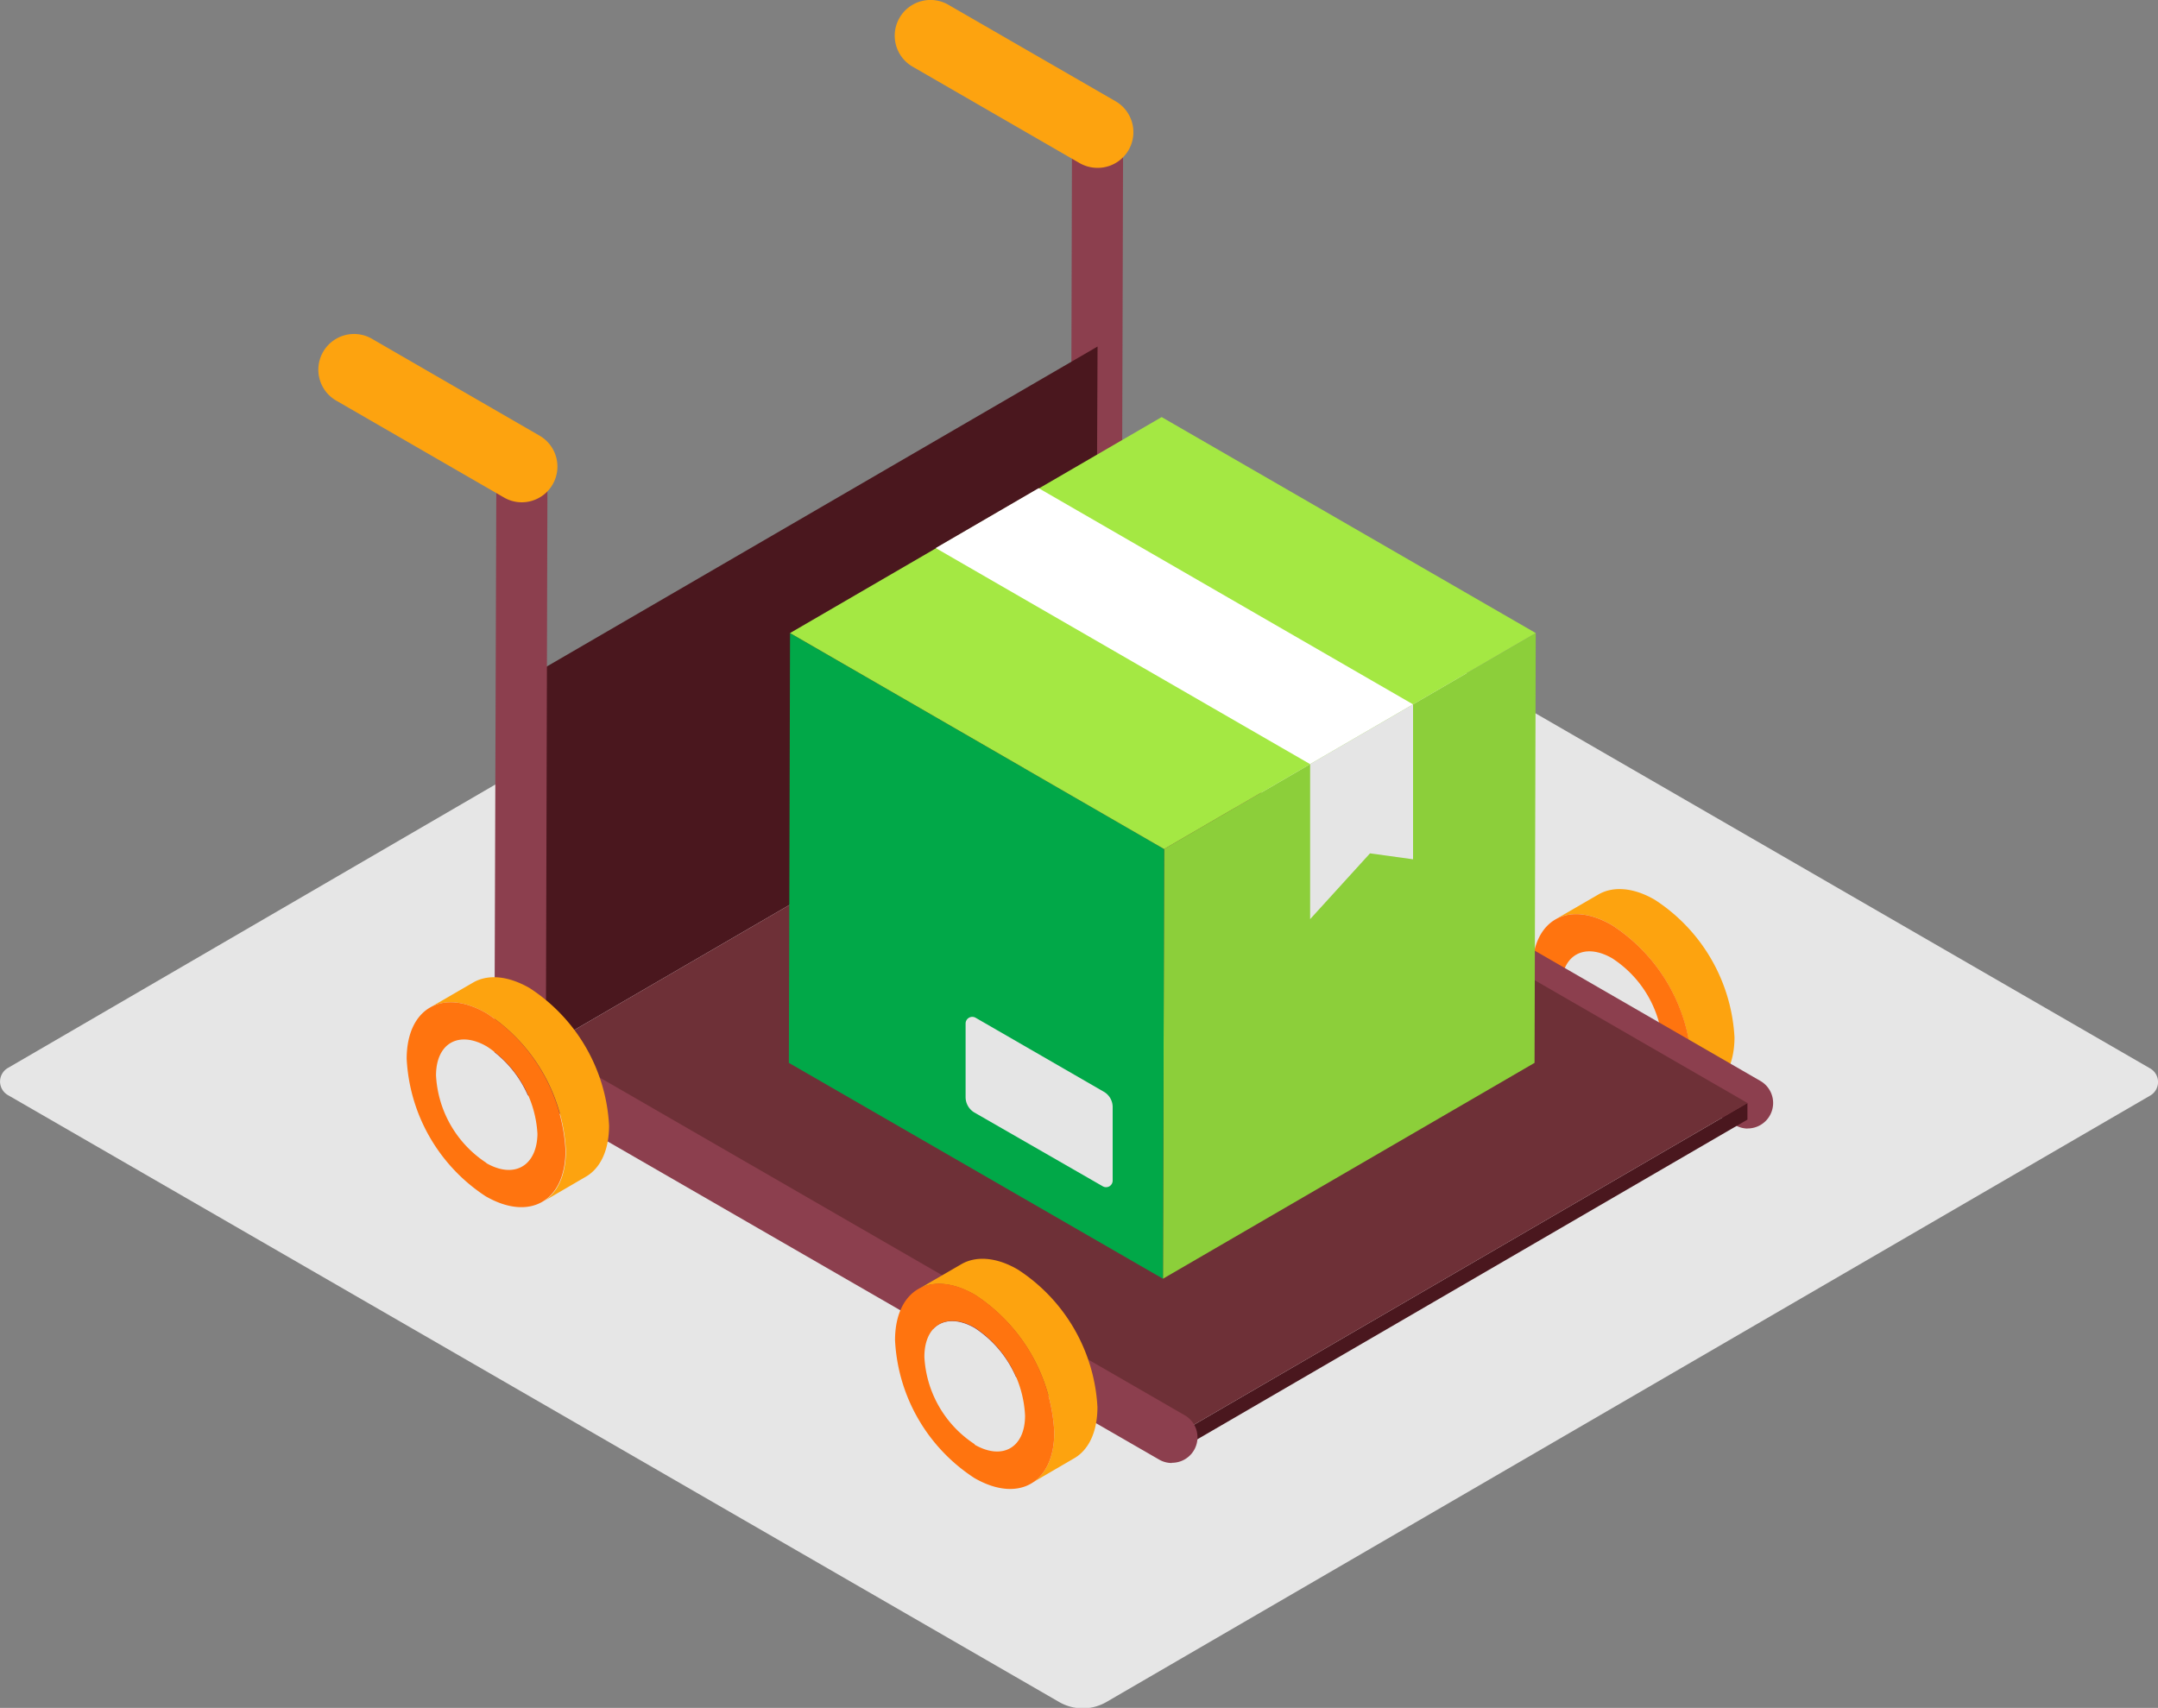 <?xml version="1.0" encoding="UTF-8"?> <svg xmlns="http://www.w3.org/2000/svg" viewBox="0 0 200 158.31"><rect x="0" y="0" width="200" height="158.31" fill="#808080" stroke="none"/><defs><style>.cls-1{fill:#e6e6e6;}.cls-2{fill:#e5e5e5;}.cls-3{fill:#fda30f;}.cls-4{fill:#ff740f;}.cls-5{fill:#8c3f4e;}.cls-6{fill:#4a171e;}.cls-7{fill:#6e3037;}.cls-8{fill:#8ccf3a;}.cls-9{fill:#01a848;}.cls-10{fill:#a4e843;}.cls-11{fill:#fff;}</style></defs><g id="Слой_2" data-name="Слой 2"><g id="Layer_1" data-name="Layer 1"><path class="cls-1" d="M97.47,42.73.72,99a1.45,1.45,0,0,0,0,2.5l97.45,56.27a4.38,4.38,0,0,0,4.36,0l96.75-56.22a1.45,1.45,0,0,0,0-2.51L101.83,42.73A4.35,4.35,0,0,0,97.47,42.73Z"></path><path class="cls-2" d="M149.38,88.83a10.31,10.31,0,0,1,4.68,8.11c0,3-2.12,4.19-4.71,2.69a10.38,10.38,0,0,1-4.69-8.11C144.67,88.54,146.79,87.33,149.38,88.83Z"></path><path class="cls-3" d="M153.39,83.42c-2-1.18-3.91-1.29-5.25-.51l-4,2.32c1.34-.78,3.2-.67,5.25.52a16.21,16.21,0,0,1,7.36,12.74c0,2.33-.83,4-2.16,4.74l4-2.33c1.33-.77,2.15-2.41,2.16-4.73A16.23,16.23,0,0,0,153.39,83.42Z"></path><path class="cls-4" d="M149.39,85.75C145.31,83.39,142,85.28,142,90a16.21,16.21,0,0,0,7.36,12.74c4.08,2.36,7.39.47,7.41-4.22A16.21,16.21,0,0,0,149.39,85.75Zm0,13.88a10.38,10.38,0,0,1-4.69-8.11c0-3,2.13-4.19,4.72-2.69a10.31,10.31,0,0,1,4.68,8.11C154.06,99.92,151.94,101.13,149.35,99.63Z"></path><path class="cls-2" d="M104.12,62.72a10.39,10.39,0,0,1,4.69,8.12c0,3-2.13,4.18-4.72,2.69a10.35,10.35,0,0,1-4.68-8.12C99.41,62.43,101.53,61.23,104.12,62.72Z"></path><path class="cls-3" d="M108.13,57.32c-2-1.19-3.91-1.3-5.25-.52l-4,2.33c1.34-.78,3.2-.67,5.25.51a16.23,16.23,0,0,1,7.36,12.75c0,2.32-.83,4-2.16,4.73l4-2.32c1.33-.77,2.15-2.41,2.16-4.74A16.21,16.21,0,0,0,108.13,57.32Z"></path><path class="cls-4" d="M104.13,59.64c-4.08-2.35-7.39-.46-7.41,4.22a16.23,16.23,0,0,0,7.36,12.75c4.08,2.35,7.39.46,7.41-4.22A16.23,16.23,0,0,0,104.13,59.64Zm0,13.89a10.35,10.35,0,0,1-4.68-8.12c0-3,2.12-4.18,4.71-2.69a10.39,10.39,0,0,1,4.69,8.12C108.8,73.82,106.68,75,104.09,73.53Z"></path><path class="cls-5" d="M162,104.61a2.3,2.3,0,0,1-1.18-.32L100.38,69.43a2.39,2.39,0,0,1-1.18-2.06l.15-53.76L85.06,5.36a2.37,2.37,0,1,1,2.36-4.1L102.9,10.2a2.38,2.38,0,0,1,1.19,2.06L103.93,66l59.21,34.19a2.36,2.36,0,0,1-1.19,4.41Z"></path><polygon class="cls-6" points="48.37 63.12 101.72 32.12 101.56 67.38 48.22 98.38 48.37 63.12"></polygon><polygon class="cls-6" points="108.61 133.25 161.95 102.24 161.95 103.78 108.6 134.79 108.61 133.25"></polygon><polygon class="cls-7" points="48.22 98.38 101.56 67.38 161.95 102.24 108.61 133.25 48.22 98.38"></polygon><path class="cls-5" d="M108.6,135.61a2.33,2.33,0,0,1-1.18-.32L47,100.43a2.39,2.39,0,0,1-1.18-2.06L46,44.62,31.71,36.36a2.36,2.36,0,1,1,2.36-4.09L49.56,41.2a2.39,2.39,0,0,1,1.18,2.06L50.59,97l59.2,34.18a2.36,2.36,0,0,1-1.19,4.41Z"></path><path class="cls-3" d="M101.72,15.56a3.36,3.36,0,0,1-1.66-.44L84.58,6.18A3.31,3.31,0,0,1,87.89.44l15.49,8.94a3.31,3.31,0,0,1-1.66,6.18Z"></path><path class="cls-3" d="M48.37,46.56a3.29,3.29,0,0,1-1.65-.44L31.24,37.18a3.31,3.31,0,1,1,3.31-5.73L50,40.38a3.31,3.31,0,0,1-1.66,6.18Z"></path><polygon class="cls-8" points="142.33 58.68 142.22 98.52 107.78 118.53 107.89 78.7 142.33 58.68"></polygon><polygon class="cls-9" points="107.89 78.7 107.78 118.53 73.11 98.52 73.22 58.68 107.89 78.7"></polygon><path class="cls-2" d="M103.12,102.6l0,6.83a.61.61,0,0,1-.92.53L90.3,103.12a1.66,1.66,0,0,1-.81-1.42l0-6.83a.62.62,0,0,1,.93-.53l11.85,6.84A1.64,1.64,0,0,1,103.12,102.6Z"></path><polygon class="cls-10" points="107.66 38.66 73.22 58.68 107.89 78.7 142.33 58.68 107.66 38.66"></polygon><polygon class="cls-11" points="130.96 65.29 96.26 45.25 86.72 50.8 121.42 70.83 130.96 65.29"></polygon><polygon class="cls-2" points="121.42 70.83 121.42 85.2 126.97 79.1 130.96 79.65 130.96 65.29 121.42 70.83"></polygon><path class="cls-2" d="M45.08,97a10.36,10.36,0,0,1,4.69,8.11c0,3-2.13,4.19-4.72,2.69a10.33,10.33,0,0,1-4.68-8.11C40.38,96.71,42.49,95.5,45.08,97Z"></path><path class="cls-3" d="M49.09,91.59c-2.05-1.18-3.91-1.29-5.25-.51l-4,2.32c1.34-.78,3.2-.67,5.25.52a16.21,16.21,0,0,1,7.36,12.74c0,2.33-.83,4-2.15,4.74l4-2.33c1.32-.77,2.14-2.4,2.15-4.73A16.23,16.23,0,0,0,49.09,91.59Z"></path><path class="cls-4" d="M45.09,93.92c-4.08-2.36-7.39-.47-7.4,4.22A16.2,16.2,0,0,0,45,110.88c4.08,2.36,7.4.47,7.41-4.22A16.21,16.21,0,0,0,45.09,93.92Zm0,13.88a10.33,10.33,0,0,1-4.68-8.11c0-3,2.12-4.19,4.71-2.69a10.36,10.36,0,0,1,4.69,8.11C49.76,108.09,47.64,109.3,45.05,107.8Z"></path><path class="cls-2" d="M90.34,123.1A10.36,10.36,0,0,1,95,131.22c0,3-2.13,4.18-4.72,2.68a10.31,10.31,0,0,1-4.68-8.11C85.64,122.81,87.75,121.61,90.34,123.1Z"></path><path class="cls-3" d="M94.35,117.69c-2-1.18-3.91-1.29-5.25-.51l-4,2.32c1.34-.78,3.2-.66,5.25.52a16.21,16.21,0,0,1,7.36,12.74c0,2.33-.83,4-2.15,4.74l4-2.33c1.32-.77,2.14-2.4,2.15-4.73A16.23,16.23,0,0,0,94.35,117.69Z"></path><path class="cls-4" d="M90.35,120c-4.08-2.35-7.39-.47-7.4,4.22A16.19,16.19,0,0,0,90.3,137c4.08,2.36,7.4.47,7.41-4.22A16.21,16.21,0,0,0,90.35,120Zm0,13.88a10.31,10.31,0,0,1-4.68-8.11c0-3,2.12-4.18,4.71-2.69A10.36,10.36,0,0,1,95,131.22C95,134.19,92.9,135.4,90.31,133.9Z"></path></g></g></svg> 